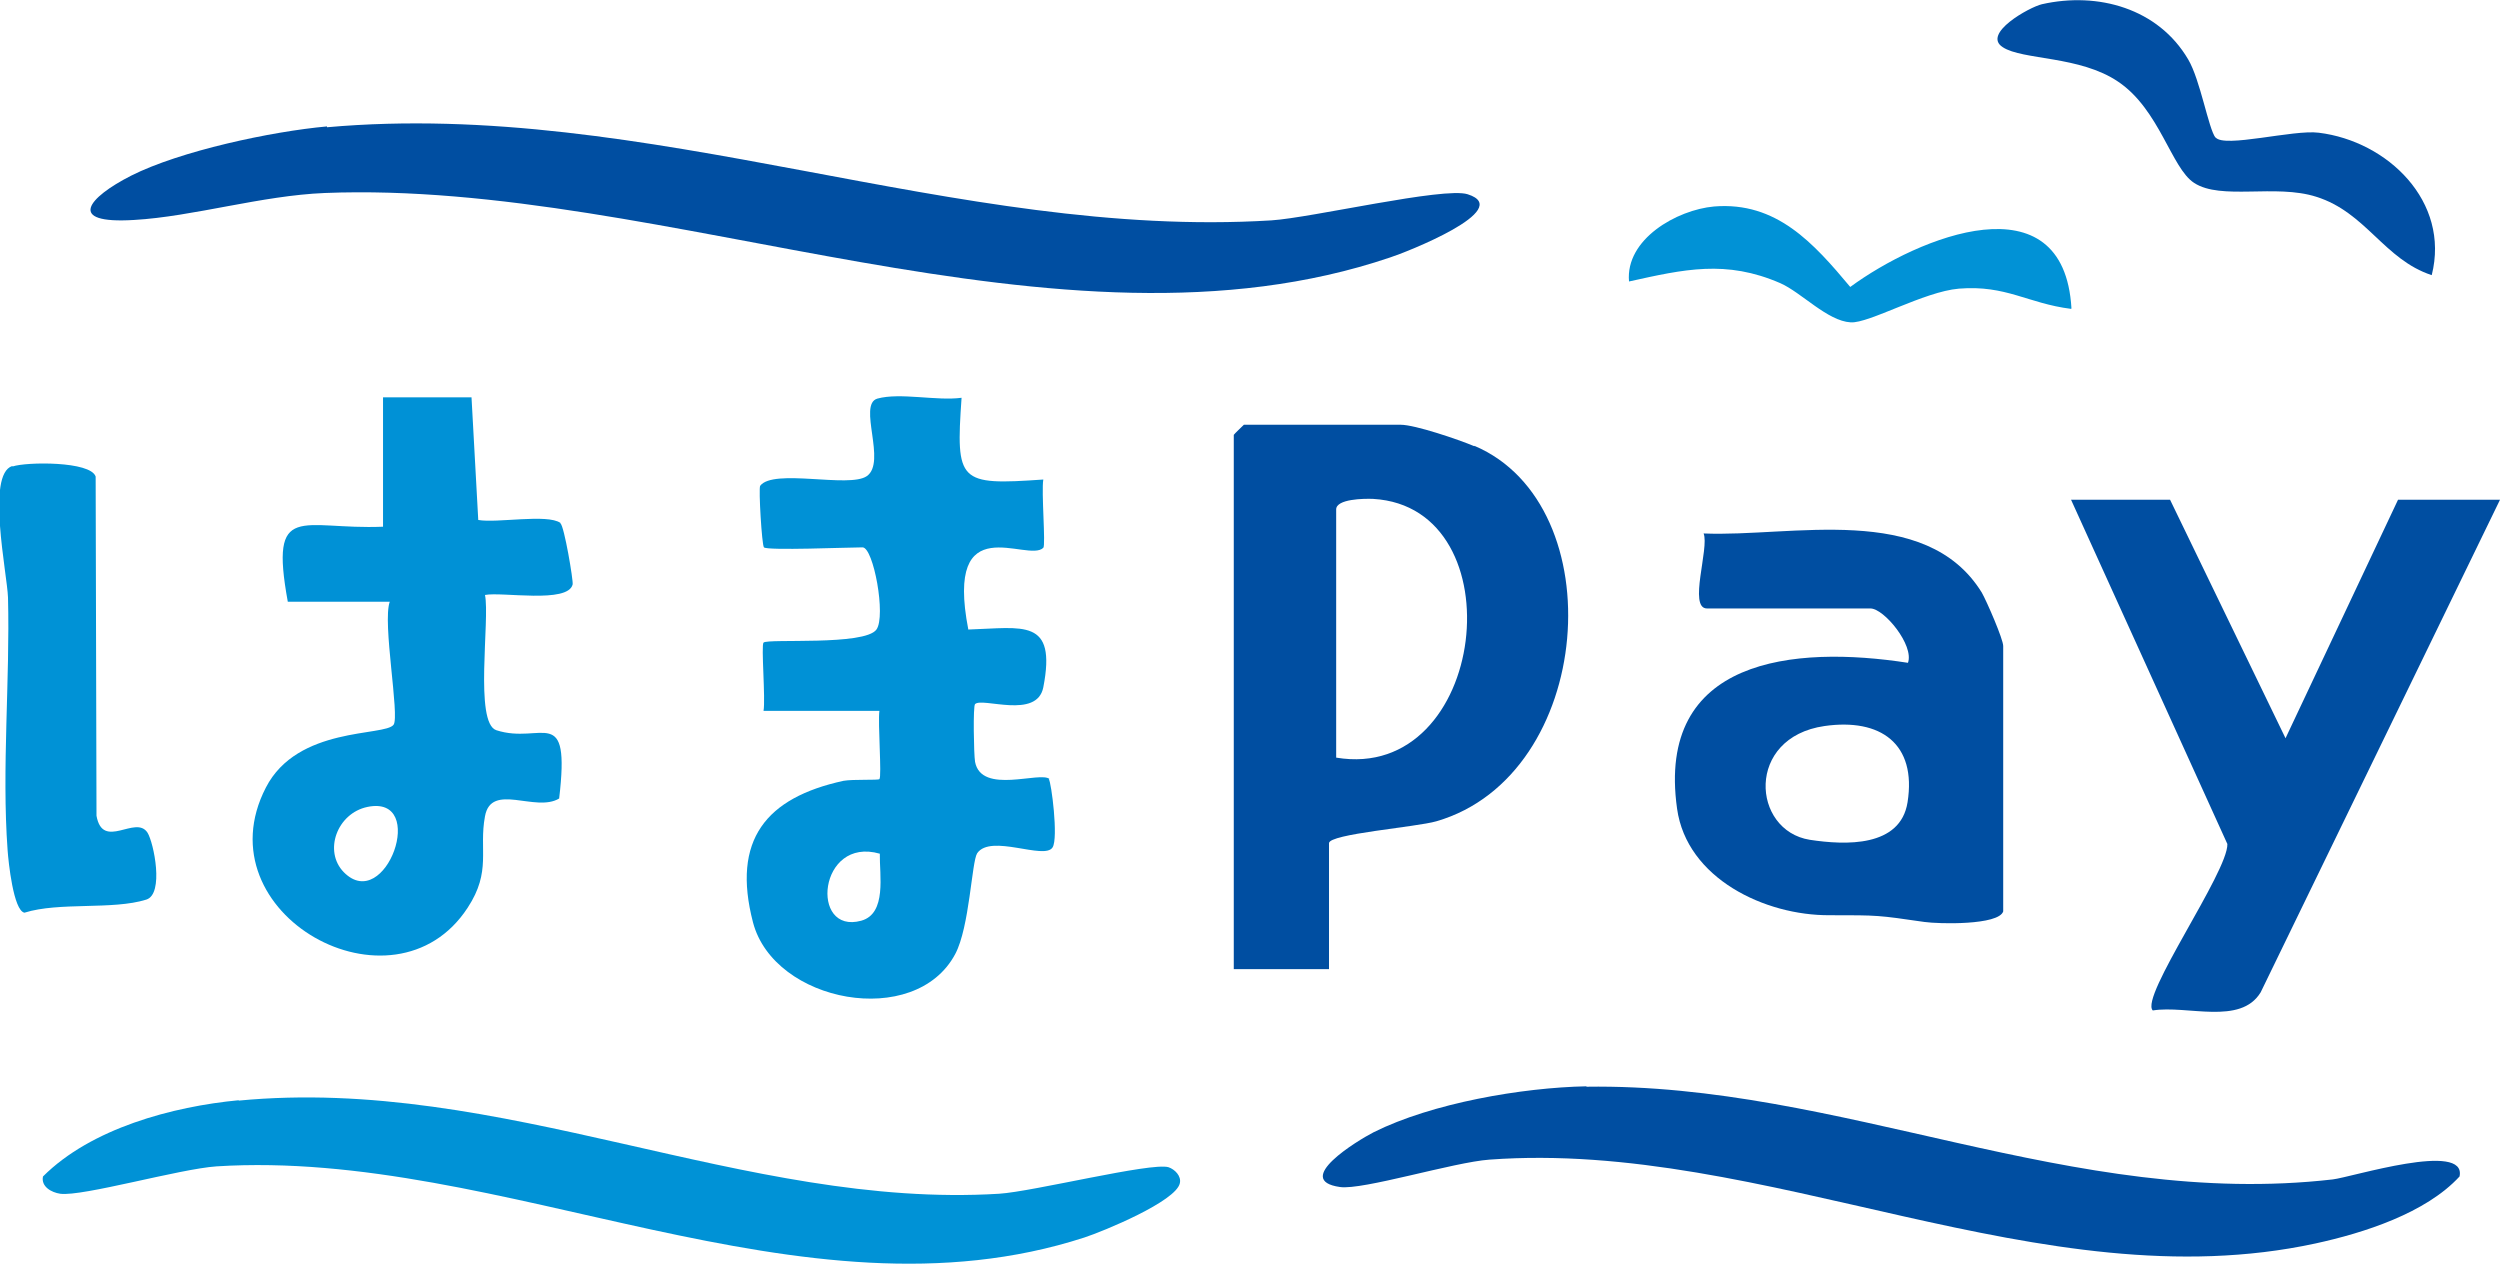 <?xml version="1.0" encoding="UTF-8"?><svg id="_レイヤー_1" xmlns="http://www.w3.org/2000/svg" viewBox="0 0 59.33 30"><defs><style>.cls-1{fill:#014ea2;}.cls-2{fill:#004ea1;}.cls-3{fill:#0091d6;}.cls-4{fill:#0092d6;}.cls-5{fill:#0192d6;}</style></defs><path class="cls-2" d="M7.76,3.02c7.62-.68,14.93,2.67,22.41,2.21.95-.06,4.1-.8,4.66-.62,1.14.36-1.49,1.39-1.84,1.5-7.85,2.66-17.21-1.85-25.28-1.53-1.5.06-3.13.56-4.53.64-1.62.1-1.09-.53-.07-1.05,1.17-.59,3.33-1.05,4.65-1.17Z"/><path class="cls-2" d="M51.5,11.86l2.74,5.66,2.67-5.66h2.42l-5.68,11.69c-.48.79-1.74.3-2.56.43-.32-.31,1.79-3.29,1.77-3.95l-3.71-8.17h2.34Z"/><path class="cls-2" d="M37.65,25.79c6.03-.09,11.52,2.91,17.71,2.2.44-.05,3.19-.92,3.01-.07-.8.87-2.27,1.34-3.42,1.59-6.52,1.41-13.04-2.47-19.6-1.99-.85.06-3.02.73-3.55.65-1.13-.16.41-1.1.8-1.3,1.38-.69,3.52-1.06,5.05-1.09Z"/><path class="cls-4" d="M5.66,26.12c6.25-.6,12.01,2.58,18.05,2.21.8-.05,3.61-.75,4.02-.63.15.05.31.21.27.38-.09.43-1.81,1.14-2.27,1.29-6.73,2.18-13.78-2.12-20.59-1.69-.88.06-3.18.72-3.71.65-.21-.03-.46-.17-.41-.41,1.14-1.14,3.07-1.66,4.65-1.81Z"/><path class="cls-4" d="M.3,11.07c.32-.11,1.85-.13,1.97.24l.02,8.05c.15.83.93-.03,1.21.4.15.24.4,1.46-.03,1.59-.8.25-2.06.05-2.89.31-.26-.05-.38-1.2-.4-1.49-.14-1.92.06-4.04.01-5.99-.02-.57-.52-2.92.1-3.12Z"/><path class="cls-1" d="M52.58,3.26c.2.26,1.85-.19,2.45-.11,1.63.2,3.12,1.63,2.68,3.38-1.13-.37-1.56-1.49-2.74-1.86-.97-.31-2.26.09-2.9-.33-.54-.35-.82-1.74-1.8-2.4-.91-.62-2.27-.51-2.74-.82-.5-.32.63-.95.93-1.02,1.33-.3,2.76.1,3.47,1.31.29.49.48,1.64.65,1.86Z"/><path class="cls-5" d="M49.15,7.33c-1.03-.13-1.54-.57-2.66-.48-.83.07-2.14.83-2.57.8-.55-.03-1.17-.71-1.67-.93-1.29-.56-2.28-.33-3.59-.04-.09-1,1.13-1.7,2.02-1.78,1.48-.12,2.36.87,3.23,1.91,1.62-1.19,5.07-2.6,5.25.51Z"/><path class="cls-3" d="M24.91,18.49c-.21-.2-1.62.38-1.77-.41-.03-.18-.05-1.33,0-1.37.17-.17,1.47.37,1.62-.4.32-1.65-.48-1.41-1.78-1.37-.57-2.94,1.41-1.57,1.78-1.94.06-.06-.05-1.34,0-1.62-2.01.14-2.08.07-1.94-1.94-.59.08-1.46-.13-2,.02-.47.14.23,1.51-.25,1.84-.42.29-2.22-.19-2.53.23-.04.06.04,1.41.09,1.46.08.08,2,0,2.34,0,.26,0,.56,1.63.33,1.95-.28.39-2.58.21-2.68.31-.06.06.05,1.34,0,1.62h2.75c-.04.27.06,1.56,0,1.62-.03.03-.62,0-.85.04-1.84.4-2.66,1.4-2.15,3.36.5,1.91,3.85,2.54,4.8.75.34-.64.39-2.19.52-2.39.32-.47,1.6.17,1.79-.14.14-.22-.03-1.55-.09-1.62ZM20.44,21.85c-1.23.34-1.02-2.01.44-1.59-.01.5.17,1.42-.44,1.59Z"/><path class="cls-2" d="M34.99,10.59c-.38-.16-1.41-.51-1.75-.51h-3.72s-.24.23-.24.24v12.68h2.26v-2.99c0-.22,2.07-.38,2.55-.52,3.75-1.09,4.22-7.5.9-8.91ZM31.71,17.99v-5.9c0-.25.66-.26.88-.25,3.43.2,2.71,6.74-.88,6.14Z"/><path class="cls-3" d="M13.3,12.41c-.31-.22-1.51.01-1.95-.07l-.16-2.91h-2.1v3.07c-1.94.08-2.7-.63-2.26,1.78h2.42c-.18.49.24,2.72.09,2.92-.21.28-2.28.03-3.03,1.49-1.55,3,3.04,5.54,4.79,2.85.57-.87.26-1.37.41-2.17.15-.81,1.2-.08,1.76-.42.27-2.29-.41-1.27-1.49-1.62-.53-.17-.15-2.63-.27-3.21.4-.08,1.97.21,2.08-.25.02-.08-.2-1.39-.29-1.45ZM8.16,20.7c-.49-.5-.16-1.4.56-1.55,1.45-.3.43,2.55-.56,1.55Z"/><path class="cls-2" d="M47.03,14.06c-1.33-2.15-4.52-1.31-6.6-1.4.14.34-.37,1.78.08,1.78h3.88c.32,0,1.04.87.89,1.29-2.71-.42-5.98-.11-5.48,3.46.23,1.66,2.09,2.54,3.62,2.53,1.17,0,1.14,0,2.25.16.35.05,1.76.08,1.87-.25v-6.3c0-.16-.39-1.06-.51-1.27ZM45.27,19.04c-.17,1.07-1.47,1.02-2.32.89-1.38-.22-1.53-2.43.35-2.7,1.33-.19,2.19.42,1.97,1.81Z"/></svg>